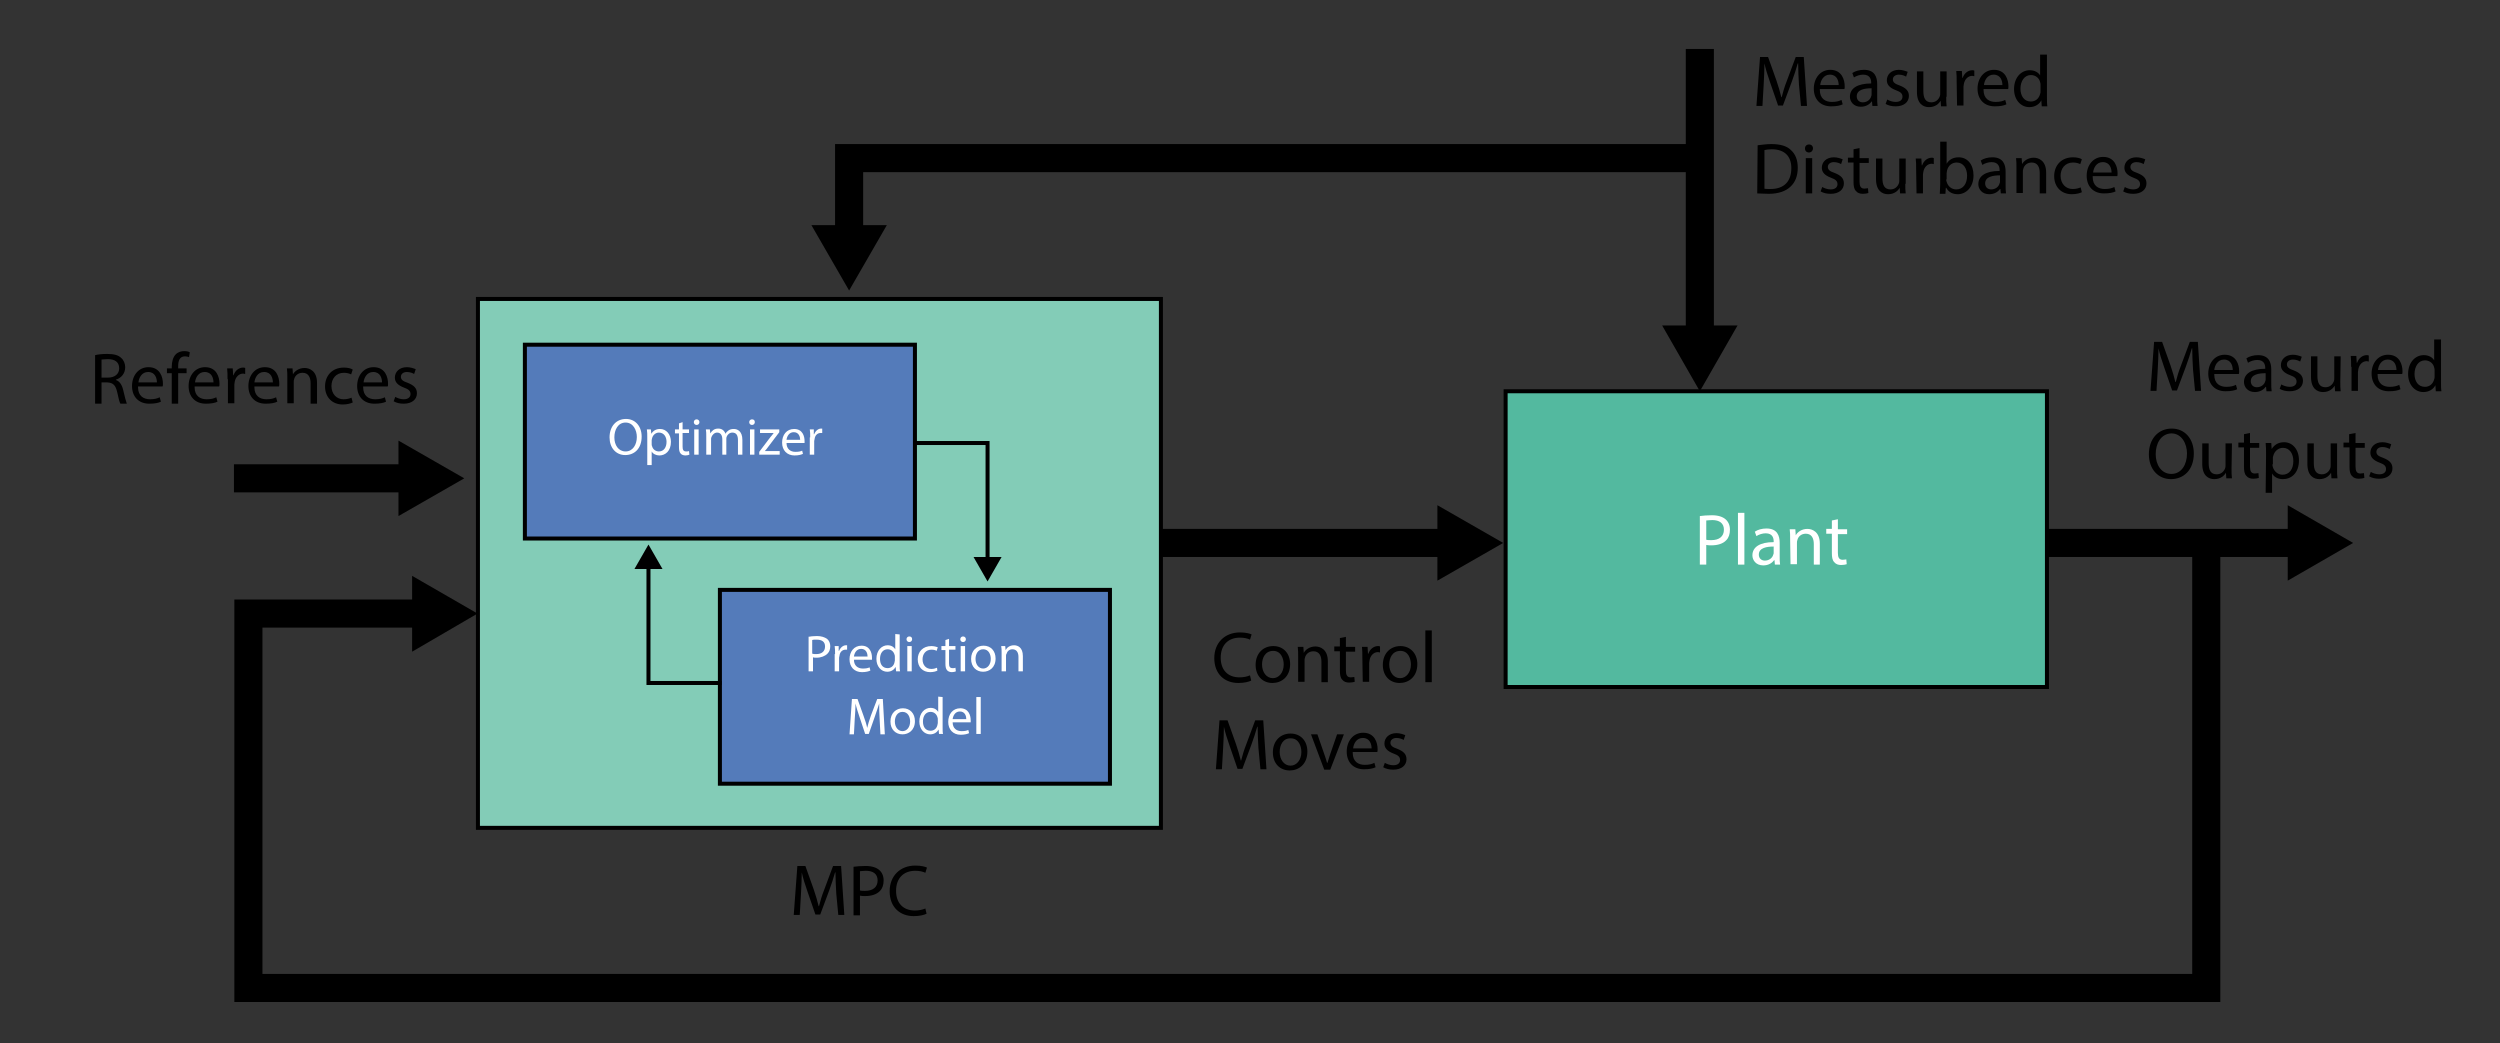 <?xml version="1.0" encoding="utf-8"?>
<!-- Generator: Adobe Illustrator 27.8.1, SVG Export Plug-In . SVG Version: 6.00 Build 0)  -->
<svg version="1.1" id="Laag_2_00000094607716376917240840000011172898710312865684_"
	 xmlns="http://www.w3.org/2000/svg" xmlns:xlink="http://www.w3.org/1999/xlink" x="0px" y="0px" viewBox="0 0 623 260"
	 style="enable-background:new 0 0 623 260;" xml:space="preserve">
<rect x="0" y="0" width="623" height="260" fill="#333333" stroke="none"/>
<style type="text/css">
	.st0{fill:#83CCB7;stroke:#000000;stroke-miterlimit:10;}
	.st1{fill:#547BBA;stroke:#000000;stroke-miterlimit:10;}
	.st2{fill:#53B99F;stroke:#000000;stroke-miterlimit:10;}
	.st3{fill:#FFFFFF;}
</style>
<rect x="119.1" y="74.5" class="st0" width="170.2" height="131.8"/>
<rect x="130.8" y="85.9" class="st1" width="97.2" height="48.3"/>
<rect x="179.4" y="147" class="st1" width="97.2" height="48.3"/>
<rect x="375.2" y="97.5" class="st2" width="134.9" height="73.7"/>
<path d="M448.3,21.1c-0.1-1.7-0.2-3.8-0.2-5.3H448c-0.4,1.4-0.9,3-1.5,4.6l-2.2,5.9h-1.2l-2-5.8c-0.6-1.7-1.1-3.3-1.4-4.7l0,0
	c0,1.5-0.1,3.6-0.2,5.4l-0.3,5.2h-1.5l0.9-12.2h2l2.1,5.9c0.5,1.5,0.9,2.8,1.2,4.1h0.1c0.3-1.2,0.7-2.6,1.3-4.1l2.2-5.9h2l0.8,12.2
	h-1.5L448.3,21.1z"/>
<path d="M453.5,22.4c0,2.2,1.4,3,3,3c1.1,0,1.8-0.2,2.4-0.5l0.3,1.1c-0.6,0.3-1.5,0.5-2.9,0.5c-2.7,0-4.3-1.8-4.3-4.4
	s1.6-4.7,4.1-4.7c2.9,0,3.6,2.5,3.6,4.1c0,0.3,0,0.6-0.1,0.7h-6.1V22.4z M458.2,21.2c0-1-0.4-2.6-2.2-2.6c-1.6,0-2.3,1.5-2.4,2.6
	H458.2z"/>
<path d="M466.6,26.4l-0.1-1.1h-0.1c-0.5,0.7-1.4,1.3-2.7,1.3c-1.8,0-2.7-1.3-2.7-2.5c0-2.1,1.9-3.3,5.3-3.3v-0.2c0-0.7-0.2-2-2-2
	c-0.8,0-1.7,0.3-2.3,0.7l-0.4-1.1c0.7-0.5,1.8-0.8,2.9-0.8c2.7,0,3.3,1.8,3.3,3.6v3.3c0,0.8,0,1.5,0.1,2.1H466.6z M466.4,22
	c-1.7,0-3.7,0.3-3.7,2c0,1,0.7,1.5,1.5,1.5c1.1,0,1.9-0.7,2.1-1.5c0.1-0.2,0.1-0.3,0.1-0.5V22z"/>
<path d="M470.3,24.8c0.5,0.3,1.3,0.6,2.1,0.6c1.2,0,1.7-0.6,1.7-1.3c0-0.8-0.5-1.2-1.6-1.6c-1.6-0.6-2.3-1.4-2.3-2.5
	c0-1.4,1.1-2.6,3-2.6c0.9,0,1.7,0.3,2.2,0.5l-0.4,1.2c-0.3-0.2-1-0.5-1.8-0.5c-0.9,0-1.5,0.5-1.5,1.2s0.5,1.1,1.7,1.5
	c1.5,0.6,2.3,1.3,2.3,2.6c0,1.5-1.2,2.6-3.3,2.6c-1,0-1.8-0.2-2.5-0.6L470.3,24.8z"/>
<path d="M485,24.1c0,0.9,0,1.7,0.1,2.4h-1.4l-0.1-1.4l0,0c-0.4,0.7-1.3,1.6-2.9,1.6c-1.4,0-3-0.8-3-3.8v-5.1h1.6v4.9
	c0,1.7,0.5,2.8,2,2.8c1.1,0,1.8-0.7,2.1-1.5c0.1-0.2,0.1-0.5,0.1-0.8v-5.4h1.6v6.3H485z"/>
<path d="M487.6,20.4c0-1,0-1.9-0.1-2.7h1.4l0.1,1.7h0.1c0.4-1.2,1.4-1.9,2.4-1.9c0.2,0,0.3,0,0.5,0.1V19c-0.2,0-0.3-0.1-0.5-0.1
	c-1.1,0-1.9,0.9-2.1,2c0,0.2-0.1,0.5-0.1,0.7v4.7h-1.6L487.6,20.4L487.6,20.4z"/>
<path d="M494.3,22.4c0,2.2,1.4,3,3,3c1.1,0,1.8-0.2,2.4-0.5L500,26c-0.6,0.3-1.5,0.5-2.9,0.5c-2.7,0-4.3-1.8-4.3-4.4
	s1.6-4.7,4.1-4.7c2.9,0,3.6,2.5,3.6,4.1c0,0.3,0,0.6-0.1,0.7h-6.1V22.4z M499,21.2c0-1-0.4-2.6-2.2-2.6c-1.6,0-2.3,1.5-2.4,2.6H499z
	"/>
<path d="M510.1,13.6v10.6c0,0.8,0,1.7,0.1,2.3h-1.4l-0.1-1.5l0,0c-0.5,1-1.6,1.7-3,1.7c-2.1,0-3.8-1.8-3.8-4.5
	c0-2.9,1.8-4.7,3.9-4.7c1.3,0,2.2,0.6,2.6,1.3l0,0v-5.2C508.4,13.6,510.1,13.6,510.1,13.6z M508.5,21.2c0-0.2,0-0.5-0.1-0.7
	c-0.2-1-1.1-1.8-2.3-1.8c-1.6,0-2.6,1.5-2.6,3.4c0,1.8,0.9,3.2,2.6,3.2c1.1,0,2-0.7,2.3-1.9c0.1-0.2,0.1-0.4,0.1-0.7V21.2z"/>
<path d="M438,36.2c1-0.1,2.1-0.3,3.4-0.3c2.3,0,3.9,0.5,4.9,1.5c1.1,1,1.7,2.4,1.7,4.4s-0.6,3.6-1.8,4.7c-1.1,1.1-3,1.8-5.4,1.8
	c-1.1,0-2.1-0.1-2.9-0.1L438,36.2L438,36.2z M439.6,47c0.4,0.1,1,0.1,1.6,0.1c3.4,0,5.2-1.9,5.2-5.2c0-2.9-1.6-4.7-4.9-4.7
	c-0.8,0-1.4,0.1-1.8,0.2V47H439.6z"/>
<path d="M451.8,37c0,0.5-0.4,1-1,1s-1-0.4-1-1s0.4-1,1-1S451.8,36.4,451.8,37z M450,48.2v-8.8h1.6v8.8H450z"/>
<path d="M454.1,46.6c0.5,0.3,1.3,0.6,2.1,0.6c1.2,0,1.7-0.6,1.7-1.3c0-0.8-0.5-1.2-1.6-1.6c-1.6-0.6-2.3-1.4-2.3-2.5
	c0-1.4,1.1-2.6,3-2.6c0.9,0,1.7,0.3,2.2,0.5l-0.4,1.2c-0.3-0.2-1-0.5-1.8-0.5c-0.9,0-1.5,0.5-1.5,1.2s0.5,1.1,1.7,1.5
	c1.5,0.6,2.3,1.3,2.3,2.6c0,1.5-1.2,2.6-3.3,2.6c-1,0-1.8-0.2-2.5-0.6L454.1,46.6z"/>
<path d="M463.4,36.9v2.5h2.3v1.2h-2.3v4.7c0,1.1,0.3,1.7,1.2,1.7c0.4,0,0.7-0.1,0.9-0.1l0.1,1.2c-0.3,0.1-0.8,0.2-1.4,0.2
	c-0.7,0-1.3-0.2-1.7-0.7c-0.5-0.5-0.6-1.3-0.6-2.3v-4.8h-1.4v-1.2h1.4v-2.1L463.4,36.9z"/>
<path d="M474.8,45.8c0,0.9,0,1.7,0.1,2.4h-1.4l-0.1-1.4l0,0c-0.4,0.7-1.3,1.6-2.9,1.6c-1.4,0-3-0.8-3-3.8v-5.1h1.6v4.9
	c0,1.7,0.5,2.8,2,2.8c1.1,0,1.8-0.7,2.1-1.5c0.1-0.2,0.1-0.5,0.1-0.8v-5.4h1.6v6.3H474.8z"/>
<path d="M477.5,42.2c0-1,0-1.9-0.1-2.7h1.4l0.1,1.7h0.1c0.4-1.2,1.4-1.9,2.4-1.9c0.2,0,0.3,0,0.5,0.1v1.5c-0.2,0-0.3-0.1-0.5-0.1
	c-1.1,0-1.9,0.9-2.1,2c0,0.2-0.1,0.5-0.1,0.7v4.7h-1.6L477.5,42.2L477.5,42.2z"/>
<path d="M483.4,48.2c0-0.6,0.1-1.5,0.1-2.3V35.3h1.6v5.5l0,0c0.6-1,1.6-1.6,3-1.6c2.2,0,3.7,1.8,3.7,4.5c0,3.1-2,4.7-3.9,4.7
	c-1.3,0-2.3-0.5-2.9-1.6h-0.1l-0.1,1.5h-1.4V48.2z M485,44.7c0,0.2,0,0.4,0.1,0.6c0.3,1.1,1.2,1.9,2.4,1.9c1.7,0,2.7-1.4,2.7-3.4
	c0-1.8-0.9-3.3-2.6-3.3c-1.1,0-2.1,0.7-2.4,2c0,0.2-0.1,0.4-0.1,0.7v1.5H485z"/>
<path d="M498.6,48.2l-0.1-1.1h-0.1c-0.5,0.7-1.4,1.3-2.7,1.3c-1.8,0-2.7-1.3-2.7-2.5c0-2.1,1.9-3.3,5.3-3.3v-0.2c0-0.7-0.2-2-2-2
	c-0.8,0-1.7,0.3-2.3,0.7l-0.4-1.1c0.7-0.5,1.8-0.8,2.9-0.8c2.7,0,3.3,1.8,3.3,3.6v3.3c0,0.8,0,1.5,0.1,2.1H498.6z M498.4,43.7
	c-1.7,0-3.7,0.3-3.7,2c0,1,0.7,1.5,1.5,1.5c1.1,0,1.9-0.7,2.1-1.5c0.1-0.2,0.1-0.3,0.1-0.5V43.7z"/>
<path d="M502.5,41.8c0-0.9,0-1.6-0.1-2.4h1.4l0.1,1.5l0,0c0.4-0.8,1.5-1.6,2.9-1.6c1.2,0,3.1,0.7,3.1,3.7v5.2h-1.6v-5.1
	c0-1.4-0.5-2.6-2-2.6c-1.1,0-1.9,0.7-2.1,1.6c-0.1,0.2-0.1,0.5-0.1,0.7v5.3h-1.6L502.5,41.8L502.5,41.8z"/>
<path d="M518.8,47.9c-0.4,0.2-1.3,0.5-2.5,0.5c-2.6,0-4.4-1.8-4.4-4.5s1.8-4.7,4.7-4.7c0.9,0,1.8,0.2,2.2,0.5l-0.4,1.2
	c-0.4-0.2-1-0.4-1.8-0.4c-2,0-3.1,1.5-3.1,3.3c0,2,1.3,3.3,3,3.3c0.9,0,1.5-0.2,2-0.4L518.8,47.9z"/>
<path d="M521.5,44.1c0,2.2,1.4,3,3,3c1.1,0,1.8-0.2,2.4-0.5l0.3,1.1c-0.6,0.3-1.5,0.5-2.9,0.5c-2.7,0-4.3-1.8-4.3-4.4
	c0-2.6,1.6-4.7,4.1-4.7c2.9,0,3.6,2.5,3.6,4.1c0,0.3,0,0.6-0.1,0.7h-6.1V44.1z M526.2,43c0-1-0.4-2.6-2.2-2.6
	c-1.6,0-2.3,1.5-2.4,2.6H526.2z"/>
<path d="M529.5,46.6c0.5,0.3,1.3,0.6,2.1,0.6c1.2,0,1.7-0.6,1.7-1.3c0-0.8-0.5-1.2-1.6-1.6c-1.6-0.6-2.3-1.4-2.3-2.5
	c0-1.4,1.1-2.6,3-2.6c0.9,0,1.7,0.3,2.2,0.5l-0.4,1.2c-0.3-0.2-1-0.5-1.8-0.5c-0.9,0-1.5,0.5-1.5,1.2s0.5,1.1,1.7,1.5
	c1.5,0.6,2.3,1.3,2.3,2.6c0,1.5-1.2,2.6-3.3,2.6c-1,0-1.8-0.2-2.5-0.6L529.5,46.6z"/>
<path d="M546.5,92.1c-0.1-1.7-0.2-3.8-0.2-5.3h-0.1c-0.4,1.4-0.9,3-1.5,4.6l-2.2,5.9h-1.2l-2-5.8c-0.6-1.7-1.1-3.3-1.4-4.7l0,0
	c0,1.5-0.1,3.6-0.2,5.4l-0.3,5.2h-1.5l0.9-12.2h2l2.1,5.9c0.5,1.5,0.9,2.8,1.2,4.1h0.1c0.3-1.2,0.7-2.6,1.3-4.1l2.2-5.9h2l0.8,12.2
	H547L546.5,92.1z"/>
<path d="M551.8,93.4c0,2.2,1.4,3,3,3c1.1,0,1.8-0.2,2.4-0.5l0.3,1.1c-0.6,0.3-1.5,0.5-2.9,0.5c-2.7,0-4.3-1.8-4.3-4.4
	s1.6-4.7,4.1-4.7c2.9,0,3.6,2.5,3.6,4.1c0,0.3,0,0.6-0.1,0.7h-6.1V93.4z M556.4,92.2c0-1-0.4-2.6-2.2-2.6c-1.6,0-2.3,1.5-2.4,2.6
	H556.4z"/>
<path d="M564.8,97.5l-0.1-1.1h-0.1c-0.5,0.7-1.4,1.3-2.7,1.3c-1.8,0-2.7-1.3-2.7-2.5c0-2.1,1.9-3.3,5.3-3.3v-0.2c0-0.7-0.2-2-2-2
	c-0.8,0-1.7,0.3-2.3,0.7l-0.4-1.1c0.7-0.5,1.8-0.8,2.9-0.8c2.7,0,3.3,1.8,3.3,3.6v3.3c0,0.8,0,1.5,0.1,2.1H564.8z M564.6,93
	c-1.7,0-3.7,0.3-3.7,2c0,1,0.7,1.5,1.5,1.5c1.1,0,1.9-0.7,2.1-1.5c0.1-0.2,0.1-0.3,0.1-0.5L564.6,93L564.6,93z"/>
<path d="M568.5,95.8c0.5,0.3,1.3,0.6,2.1,0.6c1.2,0,1.7-0.6,1.7-1.3c0-0.8-0.5-1.2-1.6-1.6c-1.6-0.6-2.3-1.4-2.3-2.5
	c0-1.4,1.1-2.6,3-2.6c0.9,0,1.7,0.3,2.2,0.5l-0.4,1.2c-0.3-0.2-1-0.5-1.8-0.5c-0.9,0-1.5,0.5-1.5,1.2s0.5,1.1,1.7,1.5
	c1.5,0.6,2.3,1.3,2.3,2.6c0,1.5-1.2,2.6-3.3,2.6c-1,0-1.8-0.2-2.5-0.6L568.5,95.8z"/>
<path d="M583.2,95.1c0,0.9,0,1.7,0.1,2.4h-1.4l-0.1-1.4l0,0c-0.4,0.7-1.3,1.6-2.9,1.6c-1.4,0-3-0.8-3-3.8v-5.1h1.6v4.9
	c0,1.7,0.5,2.8,2,2.8c1.1,0,1.8-0.7,2.1-1.5c0.1-0.2,0.1-0.5,0.1-0.8v-5.4h1.6L583.2,95.1L583.2,95.1z"/>
<path d="M585.9,91.4c0-1,0-1.9-0.1-2.7h1.4l0.1,1.7h0.1c0.4-1.2,1.4-1.9,2.4-1.9c0.2,0,0.3,0,0.5,0.1v1.5c-0.2,0-0.3-0.1-0.5-0.1
	c-1.1,0-1.9,0.9-2.1,2c0,0.2-0.1,0.5-0.1,0.7v4.7H586v-6H585.9z"/>
<path d="M592.5,93.4c0,2.2,1.4,3,3,3c1.1,0,1.8-0.2,2.4-0.5l0.3,1.1c-0.6,0.3-1.5,0.5-2.9,0.5c-2.7,0-4.3-1.8-4.3-4.4
	s1.6-4.7,4.1-4.7c2.9,0,3.6,2.5,3.6,4.1c0,0.3,0,0.6-0.1,0.7h-6.1V93.4z M597.2,92.2c0-1-0.4-2.6-2.2-2.6c-1.6,0-2.3,1.5-2.4,2.6
	H597.2z"/>
<path d="M608.3,84.6v10.6c0,0.8,0,1.7,0.1,2.3H607l-0.1-1.5l0,0c-0.5,1-1.6,1.7-3,1.7c-2.1,0-3.8-1.8-3.8-4.5c0-2.9,1.8-4.7,3.9-4.7
	c1.3,0,2.2,0.6,2.6,1.3l0,0v-5.2C606.6,84.6,608.3,84.6,608.3,84.6z M606.7,92.3c0-0.2,0-0.5-0.1-0.7c-0.2-1-1.1-1.8-2.3-1.8
	c-1.6,0-2.6,1.5-2.6,3.4c0,1.8,0.9,3.2,2.6,3.2c1.1,0,2-0.7,2.3-1.9c0.1-0.2,0.1-0.4,0.1-0.7V92.3z"/>
<path d="M546.7,113c0,4.2-2.6,6.4-5.7,6.4c-3.2,0-5.5-2.5-5.5-6.2c0-3.9,2.4-6.4,5.7-6.4S546.7,109.4,546.7,113z M537.2,113.2
	c0,2.6,1.4,4.9,3.9,4.9s3.9-2.3,3.9-5.1c0-2.4-1.3-5-3.9-5C538.5,108.1,537.2,110.5,537.2,113.2z"/>
<path d="M556.1,116.8c0,0.9,0,1.7,0.1,2.4h-1.4l-0.1-1.4l0,0c-0.4,0.7-1.3,1.6-2.9,1.6c-1.4,0-3-0.8-3-3.8v-5.1h1.6v4.9
	c0,1.7,0.5,2.8,2,2.8c1.1,0,1.8-0.7,2.1-1.5c0.1-0.2,0.1-0.5,0.1-0.8v-5.4h1.6L556.1,116.8L556.1,116.8z"/>
<path d="M560.7,107.9v2.5h2.3v1.2h-2.3v4.7c0,1.1,0.3,1.7,1.2,1.7c0.4,0,0.7-0.1,0.9-0.1l0.1,1.2c-0.3,0.1-0.8,0.2-1.4,0.2
	c-0.7,0-1.3-0.2-1.7-0.7c-0.5-0.5-0.6-1.3-0.6-2.3v-4.8h-1.4v-1.2h1.4v-2.1L560.7,107.9z"/>
<path d="M564.7,113.3c0-1.1,0-2-0.1-2.9h1.4l0.1,1.5l0,0c0.7-1.1,1.7-1.7,3.1-1.7c2.1,0,3.7,1.8,3.7,4.5c0,3.2-1.9,4.7-4,4.7
	c-1.2,0-2.2-0.5-2.7-1.4l0,0v4.8h-1.6L564.7,113.3L564.7,113.3z M566.3,115.7c0,0.2,0,0.5,0.1,0.7c0.3,1.1,1.3,1.9,2.4,1.9
	c1.7,0,2.7-1.4,2.7-3.4c0-1.8-0.9-3.3-2.6-3.3c-1.1,0-2.1,0.8-2.4,2c-0.1,0.2-0.1,0.4-0.1,0.7v1.4H566.3z"/>
<path d="M582.4,116.8c0,0.9,0,1.7,0.1,2.4H581l-0.1-1.4l0,0c-0.4,0.7-1.3,1.6-2.9,1.6c-1.4,0-3-0.8-3-3.8v-5.1h1.6v4.9
	c0,1.7,0.5,2.8,2,2.8c1.1,0,1.8-0.7,2.1-1.5c0.1-0.2,0.1-0.5,0.1-0.8v-5.4h1.6L582.4,116.8L582.4,116.8z"/>
<path d="M587,107.9v2.5h2.3v1.2H587v4.7c0,1.1,0.3,1.7,1.2,1.7c0.4,0,0.7-0.1,0.9-0.1l0.1,1.2c-0.3,0.1-0.8,0.2-1.4,0.2
	c-0.7,0-1.3-0.2-1.7-0.7c-0.5-0.5-0.6-1.3-0.6-2.3v-4.8H584v-1.2h1.4v-2.1L587,107.9z"/>
<path d="M590.8,117.6c0.5,0.3,1.3,0.6,2.1,0.6c1.2,0,1.7-0.6,1.7-1.3c0-0.8-0.5-1.2-1.6-1.6c-1.6-0.6-2.3-1.4-2.3-2.5
	c0-1.4,1.1-2.6,3-2.6c0.9,0,1.7,0.3,2.2,0.5l-0.4,1.2c-0.3-0.2-1-0.5-1.8-0.5c-0.9,0-1.5,0.5-1.5,1.2s0.5,1.1,1.7,1.5
	c1.5,0.6,2.3,1.3,2.3,2.6c0,1.5-1.2,2.6-3.3,2.6c-1,0-1.8-0.2-2.5-0.6L590.8,117.6z"/>
<path d="M311.8,169.6c-0.6,0.3-1.7,0.6-3.2,0.6c-3.4,0-6-2.2-6-6.2c0-3.8,2.6-6.4,6.4-6.4c1.5,0,2.5,0.3,2.9,0.5l-0.4,1.3
	c-0.6-0.3-1.5-0.5-2.5-0.5c-2.9,0-4.8,1.8-4.8,5c0,3,1.7,4.9,4.7,4.9c1,0,1.9-0.2,2.6-0.5L311.8,169.6z"/>
<path d="M321.5,165.5c0,3.2-2.2,4.7-4.4,4.7c-2.4,0-4.2-1.7-4.2-4.5c0-2.9,1.9-4.7,4.4-4.7S321.5,162.8,321.5,165.5z M314.5,165.6
	c0,1.9,1.1,3.4,2.7,3.4c1.5,0,2.7-1.4,2.7-3.4c0-1.5-0.7-3.4-2.6-3.4C315.3,162.2,314.5,163.9,314.5,165.6z"/>
<path d="M323.5,163.6c0-0.9,0-1.6-0.1-2.4h1.4l0.1,1.5l0,0c0.4-0.8,1.5-1.6,2.9-1.6c1.2,0,3.1,0.7,3.1,3.7v5.2h-1.6v-5.1
	c0-1.4-0.5-2.6-2-2.6c-1.1,0-1.9,0.7-2.1,1.6c-0.1,0.2-0.1,0.5-0.1,0.7v5.3h-1.6L323.5,163.6L323.5,163.6z"/>
<path d="M335.4,158.7v2.5h2.3v1.2h-2.3v4.7c0,1.1,0.3,1.7,1.2,1.7c0.4,0,0.7-0.1,0.9-0.1l0.1,1.2c-0.3,0.1-0.8,0.2-1.4,0.2
	c-0.7,0-1.3-0.2-1.7-0.7c-0.5-0.5-0.6-1.3-0.6-2.3v-4.8h-1.4v-1.2h1.4V159L335.4,158.7z"/>
<path d="M339.5,163.9c0-1,0-1.9-0.1-2.7h1.4l0.1,1.7h0.1c0.4-1.2,1.4-1.9,2.4-1.9c0.2,0,0.3,0,0.5,0.1v1.5c-0.2,0-0.3-0.1-0.5-0.1
	c-1.1,0-1.9,0.9-2.1,2c0,0.2-0.1,0.5-0.1,0.7v4.7h-1.6L339.5,163.9L339.5,163.9z"/>
<path d="M353.2,165.5c0,3.2-2.2,4.7-4.4,4.7c-2.4,0-4.2-1.7-4.2-4.5c0-2.9,1.9-4.7,4.4-4.7C351.4,161,353.2,162.8,353.2,165.5z
	 M346.2,165.6c0,1.9,1.1,3.4,2.7,3.4c1.5,0,2.7-1.4,2.7-3.4c0-1.5-0.7-3.4-2.6-3.4C347,162.2,346.2,163.9,346.2,165.6z"/>
<path d="M355.2,157.1h1.6V170h-1.6V157.1z"/>
<path d="M313.6,186.4c-0.1-1.7-0.2-3.8-0.2-5.3h-0.1c-0.4,1.4-0.9,3-1.5,4.6l-2.2,5.9h-1.2l-2-5.8c-0.6-1.7-1.1-3.3-1.4-4.7l0,0
	c0,1.5-0.1,3.6-0.2,5.4l-0.3,5.2H303l0.9-12.2h2l2.1,5.9c0.5,1.5,0.9,2.8,1.2,4.1h0.1c0.3-1.2,0.7-2.6,1.3-4.1l2.2-5.9h2l0.8,12.2
	h-1.5L313.6,186.4z"/>
<path d="M325.8,187.3c0,3.2-2.2,4.7-4.4,4.7c-2.4,0-4.2-1.7-4.2-4.5c0-2.9,1.9-4.7,4.4-4.7C324.1,182.8,325.8,184.6,325.8,187.3z
	 M318.9,187.4c0,1.9,1.1,3.4,2.7,3.4c1.5,0,2.7-1.4,2.7-3.4c0-1.5-0.7-3.4-2.6-3.4C319.7,183.9,318.9,185.7,318.9,187.4z"/>
<path d="M328.3,183l1.7,4.9c0.3,0.8,0.5,1.5,0.7,2.2h0.1c0.2-0.7,0.5-1.5,0.7-2.2l1.7-4.9h1.7l-3.4,8.8H330l-3.3-8.8H328.3z"/>
<path d="M337.1,187.6c0,2.2,1.4,3,3,3c1.1,0,1.8-0.2,2.4-0.5l0.3,1.1c-0.6,0.3-1.5,0.5-2.9,0.5c-2.7,0-4.3-1.8-4.3-4.4
	s1.6-4.7,4.1-4.7c2.9,0,3.6,2.5,3.6,4.1c0,0.3,0,0.6-0.1,0.7h-6.1V187.6z M341.8,186.5c0-1-0.4-2.6-2.2-2.6c-1.6,0-2.3,1.5-2.4,2.6
	H341.8z"/>
<path d="M345.1,190.1c0.5,0.3,1.3,0.6,2.1,0.6c1.2,0,1.7-0.6,1.7-1.3c0-0.8-0.5-1.2-1.6-1.6c-1.6-0.6-2.3-1.4-2.3-2.5
	c0-1.4,1.1-2.6,3-2.6c0.9,0,1.7,0.3,2.2,0.5l-0.4,1.2c-0.3-0.2-1-0.5-1.8-0.5c-0.9,0-1.5,0.5-1.5,1.2s0.5,1.1,1.7,1.5
	c1.5,0.6,2.3,1.3,2.3,2.6c0,1.5-1.2,2.6-3.3,2.6c-1,0-1.8-0.2-2.5-0.6L345.1,190.1z"/>
<path class="st3" d="M423.6,128.6c0.8-0.1,1.8-0.2,3-0.2c1.6,0,2.7,0.4,3.4,1c0.7,0.6,1.1,1.5,1.1,2.6s-0.3,2-0.9,2.6
	c-0.8,0.9-2.2,1.3-3.7,1.3c-0.5,0-0.9,0-1.3-0.1v4.9h-1.6V128.6z M425.2,134.5c0.3,0.1,0.8,0.1,1.3,0.1c1.9,0,3.1-0.9,3.1-2.6
	c0-1.6-1.1-2.4-2.9-2.4c-0.7,0-1.2,0.1-1.5,0.1V134.5z"/>
<path class="st3" d="M433.1,127.8h1.6v12.9h-1.6V127.8z"/>
<path class="st3" d="M442.3,140.7l-0.1-1.1h-0.1c-0.5,0.7-1.4,1.3-2.7,1.3c-1.8,0-2.7-1.3-2.7-2.5c0-2.1,1.9-3.3,5.3-3.3v-0.2
	c0-0.7-0.2-2-2-2c-0.8,0-1.7,0.3-2.3,0.7l-0.4-1.1c0.7-0.5,1.8-0.8,2.9-0.8c2.7,0,3.3,1.8,3.3,3.6v3.3c0,0.8,0,1.5,0.1,2.1H442.3z
	 M442,136.2c-1.7,0-3.7,0.3-3.7,2c0,1,0.7,1.5,1.5,1.5c1.1,0,1.9-0.7,2.1-1.5c0.1-0.2,0.1-0.3,0.1-0.5V136.2z"/>
<path class="st3" d="M446.1,134.3c0-0.9,0-1.6-0.1-2.4h1.4l0.1,1.5l0,0c0.4-0.8,1.5-1.6,2.9-1.6c1.2,0,3.1,0.7,3.1,3.7v5.2H452v-5.1
	c0-1.4-0.5-2.6-2-2.6c-1.1,0-1.9,0.7-2.1,1.6c-0.1,0.2-0.1,0.5-0.1,0.7v5.3h-1.6L446.1,134.3L446.1,134.3z"/>
<path class="st3" d="M458,129.4v2.5h2.3v1.2H458v4.7c0,1.1,0.3,1.7,1.2,1.7c0.4,0,0.7-0.1,0.9-0.1l0.1,1.2c-0.3,0.1-0.8,0.2-1.4,0.2
	c-0.7,0-1.3-0.2-1.7-0.7c-0.5-0.5-0.6-1.3-0.6-2.3V133h-1.4v-1.2h1.4v-2.1L458,129.4z"/>
<path d="M23.7,88.5c0.8-0.2,1.9-0.3,3-0.3c1.7,0,2.8,0.3,3.5,1c0.6,0.5,1,1.4,1,2.3c0,1.6-1,2.7-2.3,3.1v0.1
	c0.9,0.3,1.5,1.2,1.8,2.5c0.4,1.7,0.7,2.9,0.9,3.4H30c-0.2-0.3-0.5-1.4-0.8-2.9c-0.4-1.7-1-2.3-2.4-2.4h-1.5v5.3h-1.6V88.5z
	 M25.3,94.1h1.6c1.7,0,2.8-0.9,2.8-2.3c0-1.6-1.1-2.3-2.8-2.3c-0.8,0-1.3,0.1-1.6,0.1V94.1z"/>
<path d="M34.4,96.5c0,2.2,1.4,3,3,3c1.1,0,1.8-0.2,2.4-0.5l0.3,1.1c-0.6,0.3-1.5,0.5-2.9,0.5c-2.7,0-4.3-1.8-4.3-4.4
	s1.6-4.7,4.1-4.7c2.9,0,3.6,2.5,3.6,4.1c0,0.3,0,0.6-0.1,0.7h-6.1V96.5z M39.1,95.3c0-1-0.4-2.6-2.2-2.6c-1.6,0-2.3,1.5-2.4,2.6
	H39.1z"/>
<path d="M42.8,100.6V93h-1.2v-1.2h1.2v-0.4c0-1.2,0.3-2.4,1-3.1c0.6-0.6,1.4-0.8,2.1-0.8c0.6,0,1.1,0.1,1.4,0.3L47.1,89
	c-0.2-0.1-0.6-0.2-1-0.2c-1.4,0-1.7,1.2-1.7,2.5v0.5h2.1V93h-2.1v7.6H42.8z"/>
<path d="M48.5,96.5c0,2.2,1.4,3,3,3c1.1,0,1.8-0.2,2.4-0.5l0.3,1.1c-0.6,0.3-1.5,0.5-2.9,0.5c-2.7,0-4.3-1.8-4.3-4.4
	s1.6-4.7,4.1-4.7c2.9,0,3.6,2.5,3.6,4.1c0,0.3,0,0.6-0.1,0.7h-6.1V96.5z M53.2,95.3c0-1-0.4-2.6-2.2-2.6c-1.6,0-2.3,1.5-2.4,2.6
	H53.2z"/>
<path d="M56.7,94.5c0-1,0-1.9-0.1-2.7H58l0.1,1.7h0.1c0.4-1.2,1.4-1.9,2.4-1.9c0.2,0,0.3,0,0.5,0.1v1.5c-0.2,0-0.3-0.1-0.5-0.1
	c-1.1,0-1.9,0.9-2.1,2c0,0.2-0.1,0.5-0.1,0.7v4.7h-1.6v-6H56.7z"/>
<path d="M63.4,96.5c0,2.2,1.4,3,3,3c1.1,0,1.8-0.2,2.4-0.5l0.3,1.1c-0.6,0.3-1.5,0.5-2.9,0.5c-2.7,0-4.3-1.8-4.3-4.4
	s1.6-4.7,4.1-4.7c2.9,0,3.6,2.5,3.6,4.1c0,0.3,0,0.6-0.1,0.7h-6.1V96.5z M68,95.3c0-1-0.4-2.6-2.2-2.6c-1.6,0-2.3,1.5-2.4,2.6H68z"
	/>
<path d="M71.6,94.2c0-0.9,0-1.6-0.1-2.4h1.4l0.1,1.5l0,0c0.4-0.8,1.5-1.6,2.9-1.6c1.2,0,3.1,0.7,3.1,3.7v5.2h-1.6v-5.1
	c0-1.4-0.5-2.6-2-2.6c-1.1,0-1.9,0.7-2.1,1.6c-0.1,0.2-0.1,0.5-0.1,0.7v5.3h-1.6C71.6,100.5,71.6,94.2,71.6,94.2z"/>
<path d="M87.9,100.3c-0.4,0.2-1.3,0.5-2.5,0.5c-2.6,0-4.4-1.8-4.4-4.5s1.8-4.7,4.7-4.7c0.9,0,1.8,0.2,2.2,0.5l-0.4,1.2
	c-0.4-0.2-1-0.4-1.8-0.4c-2,0-3.1,1.5-3.1,3.3c0,2,1.3,3.3,3,3.3c0.9,0,1.5-0.2,2-0.4L87.9,100.3z"/>
<path d="M90.5,96.5c0,2.2,1.4,3,3,3c1.1,0,1.8-0.2,2.4-0.5l0.3,1.1c-0.6,0.3-1.5,0.5-2.9,0.5c-2.7,0-4.3-1.8-4.3-4.4
	s1.6-4.7,4.1-4.7c2.9,0,3.6,2.5,3.6,4.1c0,0.3,0,0.6-0.1,0.7h-6.1V96.5z M95.2,95.3c0-1-0.4-2.6-2.2-2.6c-1.6,0-2.3,1.5-2.4,2.6
	H95.2z"/>
<path d="M98.5,98.9c0.5,0.3,1.3,0.6,2.1,0.6c1.2,0,1.7-0.6,1.7-1.3c0-0.8-0.5-1.2-1.6-1.6c-1.6-0.6-2.3-1.4-2.3-2.5
	c0-1.4,1.1-2.6,3-2.6c0.9,0,1.7,0.3,2.2,0.5l-0.4,1.2c-0.3-0.2-1-0.5-1.8-0.5c-0.9,0-1.5,0.5-1.5,1.2s0.5,1.1,1.7,1.5
	c1.5,0.6,2.3,1.3,2.3,2.6c0,1.5-1.2,2.6-3.3,2.6c-1,0-1.8-0.2-2.5-0.6L98.5,98.9z"/>
<path d="M208.4,222.7c-0.1-1.7-0.2-3.8-0.2-5.3h-0.1c-0.4,1.4-0.9,3-1.5,4.6l-2.2,5.9h-1.2l-2-5.8c-0.6-1.7-1.1-3.3-1.4-4.7l0,0
	c0,1.5-0.1,3.6-0.2,5.4l-0.3,5.2h-1.5l0.9-12.2h2l2.1,5.9c0.5,1.5,0.9,2.8,1.2,4.1h0.1c0.3-1.2,0.7-2.6,1.3-4.1l2.2-5.9h2l0.8,12.2
	h-1.5L208.4,222.7z"/>
<path d="M212.7,216c0.8-0.1,1.8-0.2,3-0.2c1.6,0,2.7,0.4,3.4,1s1.1,1.5,1.1,2.6s-0.3,2-0.9,2.6c-0.8,0.9-2.2,1.3-3.7,1.3
	c-0.5,0-0.9,0-1.3-0.1v4.9h-1.6V216z M214.3,221.9c0.3,0.1,0.8,0.1,1.3,0.1c1.9,0,3.1-0.9,3.1-2.6c0-1.6-1.1-2.4-2.9-2.4
	c-0.7,0-1.2,0.1-1.5,0.1L214.3,221.9L214.3,221.9z"/>
<path d="M230.9,227.7c-0.6,0.3-1.7,0.6-3.2,0.6c-3.4,0-6-2.2-6-6.2c0-3.8,2.6-6.4,6.4-6.4c1.5,0,2.5,0.3,2.9,0.5l-0.4,1.3
	c-0.6-0.3-1.5-0.5-2.5-0.5c-2.9,0-4.8,1.8-4.8,5c0,3,1.7,4.9,4.7,4.9c1,0,1.9-0.2,2.6-0.5L230.9,227.7z"/>
<path class="st3" d="M159.9,108.8c0,3-1.8,4.6-4.1,4.6s-3.9-1.8-3.9-4.4c0-2.8,1.7-4.6,4.1-4.6C158.3,104.4,159.9,106.2,159.9,108.8
	z M153.1,109c0,1.9,1,3.5,2.8,3.5s2.8-1.7,2.8-3.6c0-1.7-0.9-3.6-2.8-3.6S153.1,107.1,153.1,109z"/>
<path class="st3" d="M161.3,109.1c0-0.8,0-1.5-0.1-2.1h1l0.1,1.1l0,0c0.5-0.8,1.2-1.2,2.2-1.2c1.5,0,2.7,1.3,2.7,3.2
	c0,2.3-1.4,3.4-2.9,3.4c-0.8,0-1.6-0.4-1.9-1l0,0v3.4h-1.1V109.1z M162.4,110.7c0,0.2,0,0.3,0.1,0.5c0.2,0.8,0.9,1.3,1.7,1.3
	c1.2,0,1.9-1,1.9-2.4c0-1.3-0.7-2.3-1.9-2.3c-0.8,0-1.5,0.6-1.7,1.4c0,0.1-0.1,0.3-0.1,0.5V110.7z"/>
<path class="st3" d="M170.1,105.2v1.8h1.6v0.9h-1.6v3.4c0,0.8,0.2,1.2,0.9,1.2c0.3,0,0.5,0,0.7-0.1l0.1,0.9c-0.2,0.1-0.6,0.2-1,0.2
	c-0.5,0-1-0.2-1.2-0.5c-0.3-0.3-0.4-0.9-0.4-1.6V108h-1v-1h1v-1.5L170.1,105.2z"/>
<path class="st3" d="M174.3,105.2c0,0.4-0.3,0.7-0.7,0.7s-0.7-0.3-0.7-0.7c0-0.4,0.3-0.7,0.7-0.7S174.3,104.8,174.3,105.2z
	 M173,113.3V107h1.1v6.3H173z"/>
<path class="st3" d="M176,108.7c0-0.6,0-1.2-0.1-1.7h1l0.1,1l0,0c0.4-0.6,0.9-1.2,2-1.2c0.9,0,1.5,0.5,1.8,1.3l0,0
	c0.2-0.4,0.4-0.6,0.7-0.8c0.4-0.3,0.8-0.4,1.4-0.4c0.8,0,2.1,0.5,2.1,2.7v3.7h-1.1v-3.6c0-1.2-0.4-1.9-1.4-1.9c-0.7,0-1.2,0.5-1.4,1
	c-0.1,0.2-0.1,0.4-0.1,0.6v3.9h-1v-3.8c0-1-0.4-1.7-1.3-1.7c-0.7,0-1.2,0.6-1.4,1.1c-0.1,0.2-0.1,0.4-0.1,0.6v3.8H176V108.7z"/>
<path class="st3" d="M188.1,105.2c0,0.4-0.3,0.7-0.7,0.7s-0.7-0.3-0.7-0.7c0-0.4,0.3-0.7,0.7-0.7
	C187.9,104.5,188.1,104.8,188.1,105.2z M186.9,113.3V107h1.1v6.3H186.9z"/>
<path class="st3" d="M189.2,112.6l2.8-3.7c0.3-0.3,0.5-0.6,0.8-1l0,0h-3.4V107h4.8v0.7l-2.8,3.7c-0.3,0.4-0.5,0.7-0.8,1l0,0h3.7v0.9
	h-5.1V112.6z"/>
<path class="st3" d="M196,110.4c0,1.5,1,2.2,2.2,2.2c0.8,0,1.3-0.1,1.7-0.3l0.2,0.8c-0.4,0.2-1.1,0.4-2.1,0.4
	c-1.9,0-3.1-1.3-3.1-3.2s1.1-3.4,3-3.4c2.1,0,2.6,1.8,2.6,3c0,0.2,0,0.4,0,0.5H196z M199.4,109.6c0-0.7-0.3-1.9-1.6-1.9
	c-1.2,0-1.7,1.1-1.8,1.9H199.4z"/>
<path class="st3" d="M201.9,109c0-0.7,0-1.4-0.1-2h1v1.2h0.1c0.3-0.8,1-1.4,1.7-1.4c0.1,0,0.2,0,0.3,0v1.1c-0.1,0-0.2,0-0.4,0
	c-0.8,0-1.4,0.6-1.5,1.5c0,0.2-0.1,0.3-0.1,0.5v3.4h-1.1V109H201.9z"/>
<path class="st3" d="M201.4,158.7c0.5-0.1,1.3-0.2,2.2-0.2c1.1,0,1.9,0.3,2.5,0.7c0.5,0.4,0.8,1.1,0.8,1.8c0,0.8-0.2,1.4-0.7,1.9
	c-0.6,0.6-1.6,1-2.7,1c-0.3,0-0.7,0-0.9-0.1v3.5h-1.1v-8.6H201.4z M202.5,162.9c0.2,0.1,0.6,0.1,0.9,0.1c1.4,0,2.2-0.7,2.2-1.9
	s-0.8-1.7-2.1-1.7c-0.5,0-0.9,0-1.1,0.1v3.4H202.5z"/>
<path class="st3" d="M208.1,163c0-0.7,0-1.4-0.1-2h1v1.2h0.1c0.3-0.8,1-1.4,1.7-1.4c0.1,0,0.2,0,0.3,0v1.1c-0.1,0-0.2,0-0.4,0
	c-0.8,0-1.4,0.6-1.5,1.5c0,0.2-0.1,0.3-0.1,0.5v3.4H208V163H208.1z"/>
<path class="st3" d="M212.8,164.4c0,1.5,1,2.2,2.2,2.2c0.8,0,1.3-0.1,1.7-0.3l0.2,0.8c-0.4,0.2-1.1,0.4-2.1,0.4
	c-1.9,0-3.1-1.3-3.1-3.2s1.1-3.4,3-3.4c2.1,0,2.6,1.8,2.6,3c0,0.2,0,0.4,0,0.5H212.8z M216.2,163.6c0-0.7-0.3-1.9-1.6-1.9
	c-1.2,0-1.7,1.1-1.8,1.9H216.2z"/>
<path class="st3" d="M224.2,158.1v7.6c0,0.6,0,1.2,0.1,1.6h-1l-0.1-1.1l0,0c-0.4,0.7-1.1,1.2-2.1,1.2c-1.5,0-2.7-1.3-2.7-3.2
	c0-2.1,1.3-3.4,2.8-3.4c1,0,1.6,0.5,1.9,1l0,0V158L224.2,158.1L224.2,158.1z M223,163.6c0-0.1,0-0.3-0.1-0.5
	c-0.2-0.7-0.8-1.3-1.7-1.3c-1.2,0-1.9,1-1.9,2.4c0,1.3,0.6,2.3,1.9,2.3c0.8,0,1.5-0.5,1.7-1.4c0-0.2,0.1-0.3,0.1-0.5V163.6z"/>
<path class="st3" d="M227.3,159.3c0,0.4-0.3,0.7-0.7,0.7s-0.7-0.3-0.7-0.7s0.3-0.7,0.7-0.7C227.1,158.6,227.3,158.9,227.3,159.3z
	 M226.1,167.3V161h1.1v6.3H226.1z"/>
<path class="st3" d="M233.6,167.1c-0.3,0.2-1,0.4-1.8,0.4c-1.9,0-3.1-1.3-3.1-3.2s1.3-3.3,3.4-3.3c0.7,0,1.3,0.2,1.6,0.3l-0.3,0.9
	c-0.3-0.2-0.7-0.3-1.3-0.3c-1.4,0-2.2,1.1-2.2,2.4c0,1.5,0.9,2.4,2.2,2.4c0.7,0,1.1-0.2,1.4-0.3L233.6,167.1z"/>
<path class="st3" d="M236.5,159.2v1.8h1.6v0.9h-1.6v3.4c0,0.8,0.2,1.2,0.9,1.2c0.3,0,0.5,0,0.7-0.1l0.1,0.9c-0.2,0.1-0.6,0.2-1,0.2
	c-0.5,0-1-0.2-1.2-0.5c-0.3-0.3-0.4-0.9-0.4-1.6V162h-1v-1h1v-1.5L236.5,159.2z"/>
<path class="st3" d="M240.7,159.3c0,0.4-0.3,0.7-0.7,0.7s-0.7-0.3-0.7-0.7s0.3-0.7,0.7-0.7S240.7,158.9,240.7,159.3z M239.4,167.3
	V161h1.1v6.3H239.4z"/>
<path class="st3" d="M248.1,164.1c0,2.3-1.6,3.3-3.1,3.3c-1.7,0-3-1.2-3-3.2c0-2.1,1.4-3.3,3.1-3.3
	C246.9,160.9,248.1,162.2,248.1,164.1z M243.1,164.2c0,1.4,0.8,2.4,1.9,2.4c1.1,0,1.9-1,1.9-2.4c0-1.1-0.5-2.4-1.9-2.4
	C243.7,161.8,243.1,163,243.1,164.2z"/>
<path class="st3" d="M249.6,162.7c0-0.7,0-1.2-0.1-1.7h1l0.1,1l0,0c0.3-0.6,1-1.2,2.1-1.2c0.9,0,2.2,0.5,2.2,2.7v3.8h-1.1v-3.6
	c0-1-0.4-1.9-1.5-1.9c-0.8,0-1.3,0.5-1.5,1.2c-0.1,0.1-0.1,0.3-0.1,0.5v3.8h-1.1L249.6,162.7L249.6,162.7z"/>
<path class="st3" d="M219.2,179.1c-0.1-1.2-0.1-2.7-0.1-3.8l0,0c-0.3,1-0.7,2.1-1.1,3.3l-1.5,4.3h-0.9l-1.4-4.2
	c-0.4-1.2-0.8-2.4-1-3.4l0,0c0,1.1-0.1,2.6-0.2,3.9l-0.2,3.8h-1.1l0.6-8.8h1.4l1.5,4.2c0.4,1.1,0.7,2,0.9,3l0,0
	c0.2-0.9,0.5-1.8,0.9-3l1.6-4.2h1.4l0.5,8.8h-1.1L219.2,179.1z"/>
<path class="st3" d="M228,179.7c0,2.3-1.6,3.3-3.1,3.3c-1.7,0-3-1.2-3-3.2c0-2.1,1.4-3.3,3.1-3.3C226.8,176.5,228,177.8,228,179.7z
	 M223,179.8c0,1.4,0.8,2.4,1.9,2.4c1.1,0,1.9-1,1.9-2.4c0-1.1-0.5-2.4-1.9-2.4C223.6,177.4,223,178.6,223,179.8z"/>
<path class="st3" d="M234.9,173.7v7.6c0,0.6,0,1.2,0.1,1.6h-1l-0.1-1.1l0,0c-0.4,0.7-1.1,1.2-2.1,1.2c-1.5,0-2.7-1.3-2.7-3.2
	c0-2.1,1.3-3.4,2.8-3.4c1,0,1.6,0.5,1.9,1l0,0v-3.8L234.9,173.7L234.9,173.7z M233.7,179.2c0-0.1,0-0.3-0.1-0.5
	c-0.2-0.7-0.8-1.3-1.7-1.3c-1.2,0-1.9,1-1.9,2.4c0,1.3,0.6,2.3,1.9,2.3c0.8,0,1.5-0.5,1.7-1.4c0-0.2,0.1-0.3,0.1-0.5V179.2z"/>
<path class="st3" d="M237.4,180c0,1.5,1,2.2,2.2,2.2c0.8,0,1.3-0.1,1.7-0.3l0.2,0.8c-0.4,0.2-1.1,0.4-2.1,0.4
	c-1.9,0-3.1-1.3-3.1-3.2s1.1-3.4,3-3.4c2.1,0,2.6,1.8,2.6,3c0,0.2,0,0.4,0,0.5H237.4z M240.8,179.2c0-0.7-0.3-1.9-1.6-1.9
	c-1.2,0-1.7,1.1-1.8,1.9H240.8z"/>
<path class="st3" d="M243.3,173.7h1.1v9.2h-1.1V173.7z"/>
<g>
	<polygon points="246.6,139.9 245.6,139.9 245.6,110.9 227.9,110.9 227.9,109.9 246.6,109.9 	"/>
</g>
<g>
	<g>
		<polygon points="242.6,138.8 246.1,144.9 249.6,138.8 		"/>
	</g>
</g>
<g>
	<g>
		<polygon points="179.8,170.7 161.1,170.7 161.1,140.8 162.1,140.8 162.1,169.7 179.8,169.7 		"/>
	</g>
	<g>
		<g>
			<polygon points="165.1,141.8 161.6,135.7 158.1,141.8 			"/>
		</g>
	</g>
</g>
<g>
	<rect x="420.1" y="12.2" width="7" height="71.7"/>
</g>
<g>
	<g>
		<polygon points="414.2,81.1 423.6,97.5 433,81.1 		"/>
	</g>
</g>
<g>
	<rect x="289.3" y="131.8" width="71.7" height="7"/>
</g>
<g>
	<g>
		<polygon points="358.2,144.7 374.6,135.3 358.2,125.9 		"/>
	</g>
</g>
<g>
	<rect x="510.1" y="131.8" width="62.7" height="7"/>
</g>
<g>
	<g>
		<polygon points="570.1,144.7 586.4,135.3 570.1,125.9 		"/>
	</g>
</g>
<g>
	<polygon points="553.3,249.7 58.4,249.7 58.4,149.4 105.5,149.4 105.5,156.4 65.4,156.4 65.4,242.7 546.3,242.7 546.3,135.7 
		553.3,135.7 	"/>
</g>
<g>
	<g>
		<polygon points="102.7,162.4 119,152.9 102.7,143.5 		"/>
	</g>
</g>
<g>
	<polygon points="215.1,58.9 208.1,58.9 208.1,35.9 423.6,35.9 423.6,42.9 215.1,42.9 	"/>
</g>
<g>
	<g>
		<polygon points="202.2,56.1 211.6,72.4 221,56.1 		"/>
	</g>
</g>
<g>
	<rect x="58.3" y="115.7" width="43.8" height="7"/>
</g>
<g>
	<g>
		<polygon points="99.3,128.6 115.7,119.2 99.3,109.8 		"/>
	</g>
</g>
</svg>
